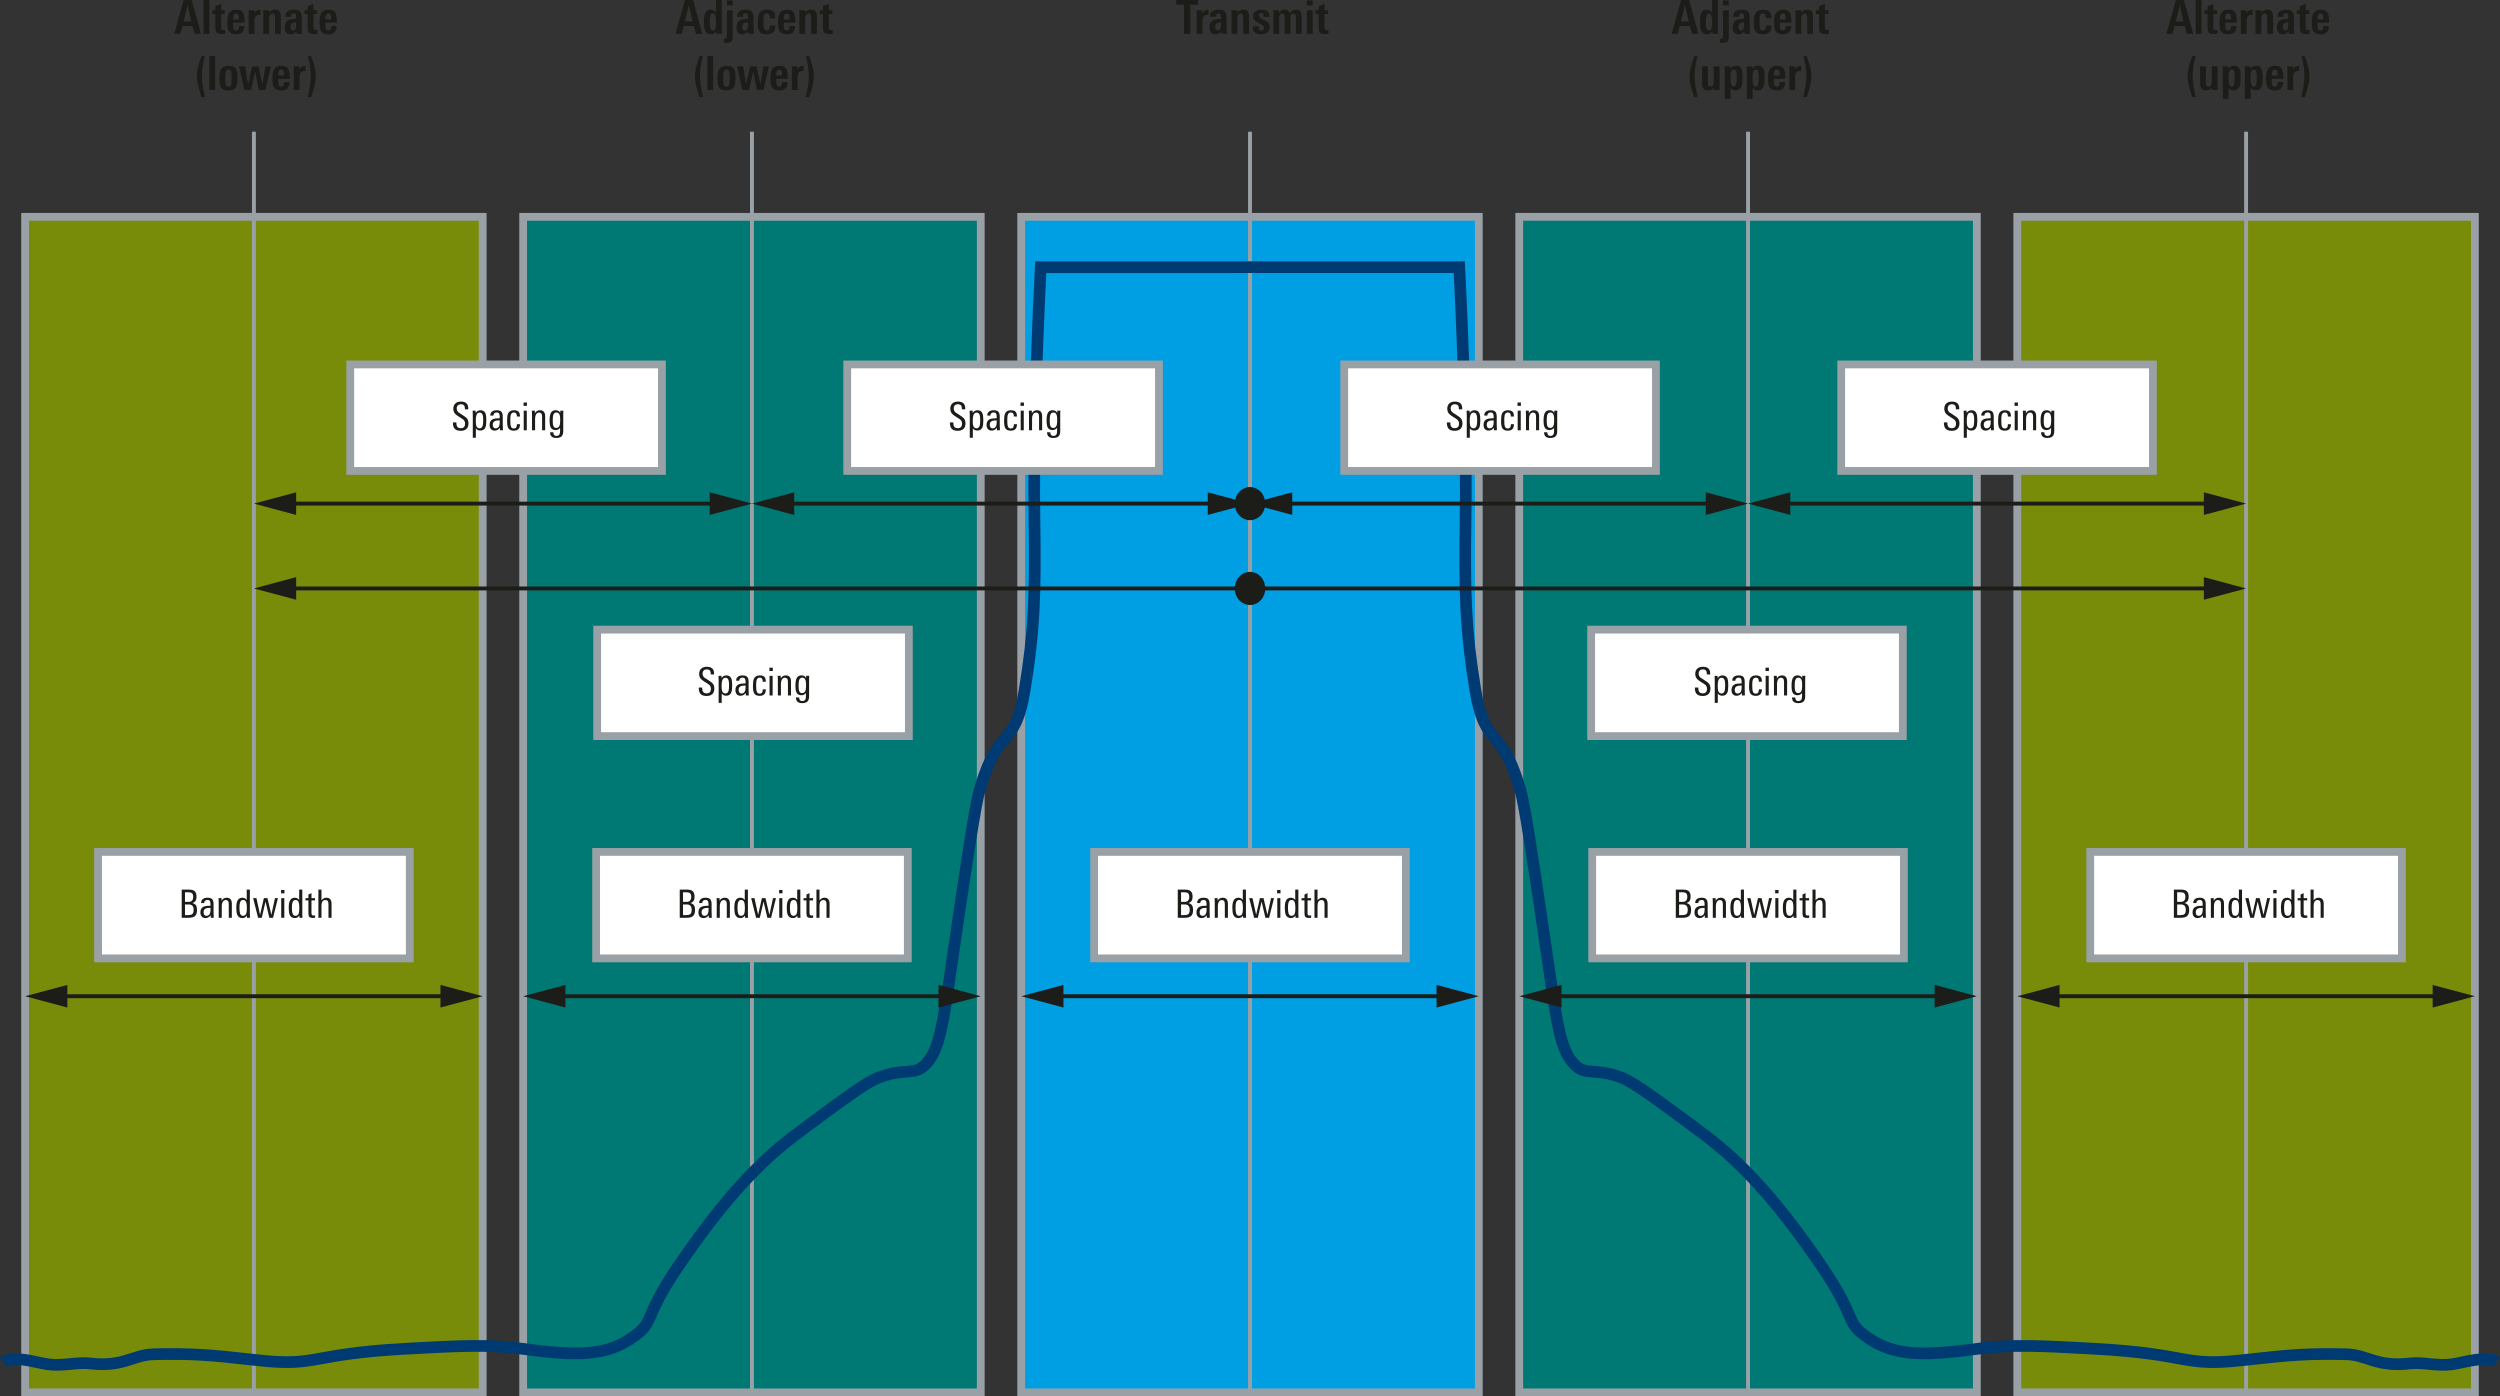 <svg xmlns="http://www.w3.org/2000/svg" xmlns:xlink="http://www.w3.org/1999/xlink" version="1.2" viewBox="0 0 1283.35 716.762"><rect x="0" y="0" width="1283.35" height="716.762" fill="#333333" stroke="none"/><defs><symbol id="a" overflow="visible"><path d="M6.797-14.781L4.828-6.344h3.938zM10.437 0l-1.03-3.984H4.171L3.14 0H-.031l4.86-17.36h4.14L13.734 0zm0 0"/></symbol><symbol id="b" overflow="visible"><path d="M1.313 0v-17.36h2.984V0zm0 0"/></symbol><symbol id="c" overflow="visible"><path d="M6.813.031c-.22.032-.47.055-.75.078-.282.02-.59.032-.922.032C3.867.14 2.988-.086 2.5-.547c-.48-.445-.719-1.32-.719-2.625v-6.984H.171v-1.938h1.61v-2.062l2.969-1.235v3.297h1.89v1.938H4.75v6.562c0 .625.07 1.04.219 1.235.176.28.52.421 1.031.421.156-.019.426-.046.813-.078zm0 0"/></symbol><symbol id="d" overflow="visible"><path d="M6.813-7.375c0-.781-.024-1.332-.063-1.656-.148-.938-.594-1.406-1.344-1.406-.836 0-1.336.527-1.5 1.578-.031.23-.058.468-.078.718-.012.243-.015.496-.015.766zm-3 1.656v1.094c0 1.055.113 1.813.343 2.281.239.461.64.688 1.203.688.989 0 1.485-.785 1.485-2.36h2.828C9.609-2.504 9.234-1.41 8.547-.734 7.867-.054 6.805.28 5.359.28c-1.898 0-3.171-.613-3.828-1.844C1.082-2.394.86-3.848.86-5.921c0-2.031.254-3.52.766-4.469.727-1.332 2.023-2 3.89-2 1.895 0 3.13.672 3.704 2.016.351.805.531 2.355.531 4.656zm0 0"/></symbol><symbol id="e" overflow="visible"><path d="M7.344-9.64a2.68 2.68 0 00-.266-.047c-.086-.008-.164-.016-.234-.016-1.719 0-2.578.98-2.578 2.937V0h-2.97v-9.906c0-.52-.007-.957-.015-1.313-.011-.363-.023-.656-.031-.875h2.86l.015 1.563c.613-1.188 1.64-1.781 3.078-1.781h.14zm0 0"/></symbol><symbol id="f" overflow="visible"><path d="M7.344 0v-8.11c0-.8-.059-1.335-.172-1.609-.188-.476-.59-.719-1.203-.719-.524 0-.934.258-1.235.766-.293.5-.437 1.094-.437 1.781V0H1.313v-10.125c0-.414-.012-.785-.032-1.11-.011-.32-.031-.609-.062-.859h3l.031 1.344c.75-1.094 1.738-1.64 2.969-1.64 1.164 0 1.984.312 2.453.937.426.562.64 1.484.64 2.765V0zm0 0"/></symbol><symbol id="g" overflow="visible"><path d="M6.531-5.828H6c-1.574 0-2.36.746-2.36 2.234 0 1.262.426 1.89 1.282 1.89 1.05 0 1.586-.921 1.61-2.765zM6.72 0l-.047-1.375C5.992-.301 4.984.235 3.64.235 1.66.234.67-.974.67-3.392c0-1.77.579-2.957 1.735-3.562.781-.438 2.156-.656 4.125-.656v-.625c0-.739-.047-1.243-.14-1.516-.18-.52-.547-.781-1.11-.781-.918 0-1.375.539-1.375 1.61v.187H.984v-.22c0-2.288 1.477-3.437 4.438-3.437 1.469 0 2.5.325 3.094.97.593.636.89 1.694.89 3.171v4.219c0 .843.016 1.601.047 2.265.031.668.078 1.258.14 1.766zm0 0"/></symbol><symbol id="h" overflow="visible"><path d="M3.813 3.719C2.218-.738 1.421-4.29 1.421-6.937c0-2.813.797-6.286 2.39-10.422h1.735A36.733 36.733 0 004.016-6.797c0 1.543.164 3.305.5 5.281.175.887.347 1.758.515 2.625.164.864.336 1.735.516 2.61zm0 0"/></symbol><symbol id="i" overflow="visible"><path d="M7.11-7.25c0-1.02-.07-1.75-.204-2.188-.218-.664-.672-1-1.36-1-.718 0-1.21.391-1.468 1.172-.148.47-.219 1.157-.219 2.063v2.406c0 .93.067 1.602.204 2.016.218.75.703 1.125 1.453 1.125.707 0 1.171-.352 1.39-1.063.133-.375.203-1.02.203-1.937zm3.015.844c0 2.324-.242 3.937-.719 4.843C8.75-.331 7.453.282 5.516.282c-1.98 0-3.297-.586-3.954-1.765C1.095-2.336.86-3.852.86-6.031c0-2.008.266-3.489.797-4.438.719-1.281 2.032-1.922 3.938-1.922 1.906 0 3.187.555 3.843 1.657.458.804.688 2.246.688 4.328zm0 0"/></symbol><symbol id="j" overflow="visible"><path d="M13.781 0h-3.36L8.5-9.406 6.344 0H2.969L.219-12.094h3.219l1.39 9.375 2.156-9.375h3.266l1.984 9.375 1.547-9.375h2.797zm0 0"/></symbol><symbol id="k" overflow="visible"><path d="M5.094-6.938c0 2.649-.805 6.2-2.407 10.657H.954c.176-.875.348-1.746.516-2.61.176-.867.347-1.738.515-2.625.344-1.976.516-3.738.516-5.28 0-3.614-.516-7.134-1.547-10.563h1.735C4.288-13.223 5.094-9.75 5.094-6.937zm0 0"/></symbol><symbol id="l" overflow="visible"><path d="M7.063-5.906c0-1.438-.086-2.469-.25-3.094-.243-.977-.704-1.469-1.391-1.469-.668 0-1.106.446-1.313 1.328-.168.594-.25 1.684-.25 3.266 0 2.813.532 4.219 1.594 4.219.664 0 1.117-.457 1.36-1.375.164-.57.25-1.531.25-2.875zM7.218 0l-.016-1.297C6.555-.273 5.613.234 4.375.234c-1.418 0-2.402-.64-2.953-1.921-.375-.907-.563-2.329-.563-4.266 0-2.082.188-3.602.563-4.563.476-1.25 1.406-1.875 2.781-1.875 1.176 0 2.117.477 2.828 1.422v-6.39h2.985v15.156c0 .656.02 1.39.062 2.203zm0 0"/></symbol><symbol id="m" overflow="visible"><path d="M4.297 1.219c0 1.218-.195 2.078-.578 2.578-.461.57-1.278.86-2.453.86H.344c-.25 0-.438-.012-.563-.032V2.594c.656 0 1.07-.09 1.25-.266.188-.156.282-.59.282-1.297v-13.125h2.984zM1.313-14.594v-2.562h2.984v2.562zm0 0"/></symbol><symbol id="n" overflow="visible"><path d="M9.953-4.266c-.031 1.387-.262 2.391-.687 3.016C8.578-.227 7.32.281 5.5.281c-1.875 0-3.148-.523-3.813-1.578C1.133-2.129.86-3.535.86-5.516c0-2.257.25-3.879.75-4.859.688-1.344 2.004-2.016 3.954-2.016.789 0 1.46.086 2.015.25.55.157 1 .407 1.344.75.344.344.586.797.734 1.36.156.562.235 1.246.235 2.047H7.062c0-.758-.07-1.305-.203-1.641-.21-.54-.64-.813-1.296-.813-.844 0-1.372.481-1.579 1.438-.093.43-.14 1.383-.14 2.86 0 1.593.047 2.609.14 3.046.207.961.711 1.438 1.516 1.438 1.07 0 1.613-.867 1.625-2.61zm0 0"/></symbol><symbol id="o" overflow="visible"><path d="M7.375 0l-.031-1.297C6.676-.273 5.719.234 4.469.234c-2.106 0-3.157-1.132-3.157-3.406v-8.922h2.985v8.078c0 .711.062 1.23.187 1.563.196.512.598.765 1.204.765.601 0 1.035-.289 1.296-.875.22-.476.329-1.039.329-1.687v-7.844h2.984v10.11c0 .199.004.464.016.796.019.325.046.72.078 1.188zm0 0"/></symbol><symbol id="p" overflow="visible"><path d="M7.469-6.266c0-1.425-.086-2.41-.25-2.953-.211-.832-.64-1.25-1.297-1.25-.719 0-1.2.5-1.438 1.5-.156.586-.234 1.617-.234 3.094 0 2.793.555 4.188 1.672 4.188 1.031 0 1.547-1.524 1.547-4.579zm3 .125c0 2.063-.188 3.547-.563 4.454C9.383-.407 8.398.234 6.953.234c-1.23 0-2.117-.43-2.656-1.296v5.671H1.313V-9.266c0-1.5-.024-2.441-.063-2.828h2.906l.016 1.266c.707-1.04 1.719-1.563 3.031-1.563 1.426 0 2.367.606 2.828 1.813.29.793.438 2.273.438 4.437zm0 0"/></symbol><symbol id="q" overflow="visible"><path d="M7.344-14.953V0H4.125v-14.953h-4v-2.406h11.234v2.406zm0 0"/></symbol><symbol id="r" overflow="visible"><path d="M9.234-3.5c0 2.48-1.48 3.719-4.437 3.719C2.078.219.69-.926.64-3.22v-.64h2.953v.375c.02 1.199.469 1.796 1.344 1.796.894 0 1.343-.468 1.343-1.406 0-.531-.183-.957-.547-1.281-.117-.07-.328-.195-.64-.375-.313-.176-.727-.398-1.235-.672a27.696 27.696 0 01-1.5-.844c-.386-.238-.668-.445-.843-.625-.5-.476-.75-1.164-.75-2.062 0-1.156.425-2.035 1.28-2.64.727-.532 1.727-.798 3-.798 1.438 0 2.474.297 3.11.891.645.594.969 1.547.969 2.86H6.187v-.626c-.062-.925-.484-1.39-1.265-1.39-.805 0-1.203.422-1.203 1.265 0 .5.219.903.656 1.204.07.062.266.183.578.359l1.313.703c1.101.563 1.832 1.016 2.187 1.36.52.562.781 1.32.781 2.265zm0 0"/></symbol><symbol id="s" overflow="visible"><path d="M12.89 0v-8.297c0-1.414-.43-2.125-1.28-2.125-1.024 0-1.532.906-1.532 2.719V0H7.11v-8.375c0-1.363-.418-2.047-1.25-2.047-1.043 0-1.562.906-1.562 2.719V0H1.313v-10.438a12.7 12.7 0 00-.032-.906 7.635 7.635 0 00-.062-.75h2.953l.031 1.36c.688-1.102 1.66-1.657 2.922-1.657 1.25 0 2.145.563 2.688 1.688.863-1.125 1.863-1.688 3-1.688 1.124 0 1.925.356 2.406 1.063.426.625.64 1.617.64 2.969V0zm0 0"/></symbol><symbol id="t" overflow="visible"><path d="M1.313 0v-12.094h2.984V0zm0-14.594v-2.562h2.984v2.562zm0 0"/></symbol><symbol id="u" overflow="visible"><path d="M8.86-3.547c0 1.262-.356 2.215-1.063 2.86-.711.636-1.672.953-2.89.953-1.43 0-2.466-.344-3.11-1.032-.625-.644-.938-1.691-.938-3.14v-.156h1.766v.156c0 .906.145 1.574.438 2 .351.554.968.828 1.843.828 1.457 0 2.188-.781 2.188-2.344 0-.781-.25-1.426-.75-1.937-.23-.227-.813-.63-1.75-1.204C3.3-7.362 2.46-7.96 2.078-8.358c-.68-.72-1.015-1.641-1.015-2.766 0-1.164.375-2.07 1.125-2.719.687-.594 1.624-.89 2.812-.89 2.488 0 3.734 1.168 3.734 3.5v.468H7.016v-.328c0-.75-.133-1.297-.391-1.64-.336-.426-.898-.641-1.688-.641-.667 0-1.187.195-1.562.578-.375.387-.563.914-.563 1.578 0 .824.317 1.512.954 2.063.05.043.726.48 2.03 1.312 1.165.742 1.884 1.278 2.157 1.61.602.668.906 1.562.906 2.687zm0 0"/></symbol><symbol id="v" overflow="visible"><path d="M8.297-5.219c0 1.68-.149 2.887-.438 3.625C7.41-.437 6.531.141 5.22.141c-1 0-1.766-.375-2.297-1.125v4.796H1.344V-7.733c0-1.133-.028-1.914-.078-2.344h1.546v1.203c.583-.945 1.415-1.422 2.5-1.422 1.25 0 2.098.54 2.547 1.61.29.742.438 1.898.438 3.468zm-1.61-.015c0-1.188-.085-2.04-.25-2.563-.261-.863-.789-1.297-1.578-1.297-.773 0-1.32.434-1.64 1.297-.23.637-.344 1.59-.344 2.86 0 1.242.082 2.117.25 2.625.29.867.867 1.296 1.734 1.296.813 0 1.352-.515 1.625-1.546.133-.532.204-1.422.204-2.672zm0 0"/></symbol><symbol id="w" overflow="visible"><path d="M7.578 0H6.047l-.031-1.313c-.68.981-1.579 1.47-2.704 1.47-.843 0-1.5-.282-1.968-.845-.418-.53-.625-1.234-.625-2.109 0-1.426.547-2.39 1.64-2.89.72-.333 1.907-.504 3.563-.516v-.438c0-.82-.07-1.394-.203-1.718-.211-.532-.664-.797-1.36-.797-.48 0-.882.136-1.203.406-.312.262-.469.633-.469 1.11v.093H1.095v-.094c0-.914.332-1.601 1-2.062.57-.395 1.347-.594 2.328-.594 1.156 0 1.96.281 2.422.844.426.5.64 1.34.64 2.515v3.72c0 1.21.032 2.28.094 3.218zM5.922-3.906v-1.188h-.406c-2.106 0-3.157.719-3.157 2.157C2.36-1.645 2.852-1 3.844-1c.738 0 1.289-.316 1.656-.953.281-.508.422-1.16.422-1.953zm0 0"/></symbol><symbol id="x" overflow="visible"><path d="M7.547-3.14C7.547-.91 6.5.202 4.407.202c-1.45 0-2.419-.469-2.907-1.406-.375-.707-.563-1.93-.563-3.672 0-1.75.165-2.988.5-3.719.508-1.133 1.508-1.703 3-1.703 1.145 0 1.958.266 2.438.797.445.512.672 1.328.672 2.453H5.984c0-1.406-.523-2.11-1.562-2.11-.824 0-1.367.45-1.625 1.345-.149.511-.219 1.433-.219 2.765 0 1.524.113 2.57.344 3.14.25.65.726.97 1.437.97.625 0 1.067-.22 1.329-.657.175-.332.273-.847.296-1.547zm0 0"/></symbol><symbol id="y" overflow="visible"><path d="M3-12.547H1.266v-1.719H3zM2.922 0H1.344v-10.078h1.578zm0 0"/></symbol><symbol id="z" overflow="visible"><path d="M8.094 0H6.516v-6.438c0-.863-.059-1.457-.172-1.78-.23-.583-.696-.876-1.39-.876-.68 0-1.204.336-1.579 1-.305.574-.453 1.25-.453 2.031V0H1.344v-7.875c0-.895-.028-1.629-.078-2.203h1.546v1.375c.563-1.063 1.438-1.594 2.626-1.594 1.769 0 2.656 1.047 2.656 3.14zm0 0"/></symbol><symbol id="A" overflow="visible"><path d="M8-10.078c0 .148-.012.414-.031.797a14.36 14.36 0 00-.032.875V.422c0 1.226-.289 2.117-.859 2.672-.574.562-1.484.844-2.734.844-2.086 0-3.137-.977-3.157-2.922H2.86c0 1.226.52 1.843 1.563 1.843.812 0 1.351-.293 1.625-.875.176-.386.266-1.027.266-1.921v-1.36C5.758-.516 4.984-.125 3.983-.125c-1.261 0-2.12-.523-2.578-1.578C1.094-2.391.938-3.47.938-4.937c0-1.625.164-2.836.5-3.641C1.913-9.723 2.77-10.297 4-10.297c1.125 0 1.93.465 2.422 1.39v-1.171zM6.36-5.36c0-1.133-.094-1.973-.282-2.516-.293-.832-.84-1.25-1.64-1.25-.825 0-1.372.469-1.641 1.406-.156.563-.235 1.492-.235 2.782 0 1.156.079 1.984.235 2.484.258.824.773 1.234 1.547 1.234.906 0 1.504-.5 1.797-1.5.144-.52.218-1.398.218-2.64zm0 0"/></symbol><symbol id="B" overflow="visible"><path d="M9.453-3.953c0 1.46-.367 2.496-1.094 3.11C7.691-.282 6.617 0 5.141 0H1.594v-14.453h3.843c1.29 0 2.239.281 2.844.844.614.554.922 1.476.922 2.765 0 .906-.156 1.602-.469 2.078-.312.555-.875.954-1.687 1.204.926.23 1.57.652 1.937 1.265.313.531.47 1.313.47 2.344zM7.5-10.734c0-.895-.219-1.524-.656-1.891-.387-.313-1.016-.469-1.89-.469H3.28v4.938h1.781c1.625 0 2.438-.86 2.438-2.578zm.219 6.687c0-.937-.203-1.633-.61-2.094-.406-.468-1.078-.703-2.015-.703H3.28v5.485h1.531c1.02 0 1.743-.164 2.172-.5.489-.383.735-1.114.735-2.188zm0 0"/></symbol><symbol id="C" overflow="visible"><path d="M7.984 0H6.438l-.016-1.156C5.848-.281 5.062.156 4.062.156c-1.292 0-2.18-.578-2.656-1.734-.312-.77-.468-1.973-.468-3.61 0-1.53.18-2.687.546-3.468.477-1.094 1.32-1.64 2.532-1.64 1.02 0 1.78.39 2.28 1.171v-5.328h1.61v12.547c0 .367.024 1 .078 1.906zM6.36-4.938c0-1.375-.101-2.351-.296-2.937-.282-.844-.825-1.266-1.625-1.266-.782 0-1.313.446-1.594 1.329-.188.574-.281 1.464-.281 2.671 0 1.325.101 2.293.312 2.907C3.156-1.41 3.656-1 4.375-1c.852 0 1.422-.422 1.703-1.266.188-.539.281-1.43.281-2.671zm0 0"/></symbol><symbol id="D" overflow="visible"><path d="M13.078-10.078L10.563 0H8.655L6.703-8.344 4.781 0H2.875L.344-10.078h1.703L3.907-1.5l1.952-8.578h1.844l2 8.578 1.844-8.578zm0 0"/></symbol><symbol id="E" overflow="visible"><path d="M5.234 0c-.492.05-.875.078-1.156.078-.906 0-1.527-.191-1.86-.578-.28-.344-.421-.977-.421-1.906v-6.516h-1.5v-1.156h1.5v-1.86l1.578-.703v2.563h1.813v1.156H3.375v6.344c0 .562.078.945.234 1.14.164.188.47.282.907.282.082 0 .32-.024.718-.078zm0 0"/></symbol><symbol id="F" overflow="visible"><path d="M8.094 0H6.516v-6.438c0-.851-.059-1.445-.172-1.78-.23-.583-.696-.876-1.39-.876-1.356 0-2.032.992-2.032 2.969V0H1.344v-14.453h1.578v5.531c.656-.914 1.5-1.375 2.531-1.375 1.758 0 2.64 1.055 2.64 3.156zm0 0"/></symbol></defs><path d="M759.12 714.762H524.23V111.316h234.89zm0 0" fill="#009ee3" stroke="#99a1a6" stroke-width="4" stroke-miterlimit="10"/><path d="M503.456 714.762H268.561V111.316h234.895zm0 0" fill="#007873" stroke="#99a1a6" stroke-width="4" stroke-miterlimit="10"/><path d="M247.788 714.762H12.894V111.316h234.894zm0 0M1270.456 714.762h-234.895V111.316h234.895zm0 0" fill="#788c0a" stroke="#99a1a6" stroke-width="4" stroke-miterlimit="10"/><path d="M1014.788 714.762H779.894V111.316h234.894zm0 0" fill="#007873" stroke="#99a1a6" stroke-width="4" stroke-miterlimit="10"/><path d="M386.007 67.613v649.149M641.675 67.613v649.149M130.343 67.613v649.149M897.343 67.613v649.149M1153.007 67.613v649.149" fill="none" stroke="#99a1a6" stroke-width="2" stroke-miterlimit="10"/><path d="M1281.679 699.195c-5.301-3.554-16.368.164-22.715 1.11-7.985 1.191-14.84-1.223-21.961-.383-17.129 2.015-21.883-4.555-32.828-4.746-19.028-.328-26.293.058-52.977 3.062-31.21 3.516-26.027-3.14-76.07-5.875-28.121-1.539-42.184-2.308-59.695 0-27.348 3.602-43.332 4.395-58.176-6.804-10.863-8.196-2.903-8.52-25.817-40.938-9.601-13.582-23.308-32.777-42.793-50.746-7.742-7.145-16.253-13.379-33.277-25.852-16.629-12.183-20.672-14.043-24.3-15.32-13.247-4.656-17.2-.18-23.247-6.703-6.726-7.258-8.484-19.992-12.676-48.832-11.804-81.211-13.468-87.742-15.32-93.832-9.492-31.2-17.527-18.961-22.457-48.992-5-30.48-5.66-48.438-5.016-89.84.45-28.613-.648-75.168-3.253-127.344H534.249c-2.605 52.176-3.703 98.73-3.254 127.344.645 41.402-.016 59.36-5.016 89.84-4.93 30.031-12.964 17.793-22.457 48.992-1.851 6.09-3.515 12.621-15.32 93.832-4.191 28.84-5.95 41.574-12.676 48.832-6.047 6.523-10 2.047-23.246 6.703-3.625 1.277-7.672 3.137-24.3 15.32-17.024 12.473-25.536 18.707-33.278 25.852-19.484 17.969-33.191 37.164-42.793 50.746-22.914 32.418-14.953 32.742-25.816 40.938-14.844 11.199-30.832 10.406-58.176 6.804-17.512-2.308-31.574-1.539-59.695 0-50.043 2.735-44.86 9.39-76.07 5.875-26.684-3.004-33.95-3.39-52.977-3.062-10.946.191-15.7 6.761-32.828 4.746-7.121-.84-13.977 1.574-21.961.383-6.348-.946-17.414-4.664-22.715-1.11" fill="none" stroke="#003a73" stroke-width="6" stroke-miterlimit="10"/><path d="M339.8 241.742h-160v-54.66h160zm0 0" fill="#fff" stroke="#99a1a6" stroke-width="4" stroke-miterlimit="10"/><path d="M230.07 511.402H30.611" fill="none" stroke="#1c1c19" stroke-width="2" stroke-miterlimit="10"/><path d="M226.108 505.594l21.68 5.804-21.68 5.817zm0 0M34.577 505.594l-21.683 5.804 21.683 5.817zm0 0" fill="#1c1c19"/><path d="M148.061 258.527h220.227" fill="none" stroke="#1c1c19" stroke-width="2" stroke-miterlimit="10"/><path d="M152.022 264.336l-21.68-5.805 21.68-5.816zm0 0M364.327 264.336l21.68-5.805-21.68-5.816zm0 0" fill="#1c1c19"/><path d="M403.726 258.527h220.23" fill="none" stroke="#1c1c19" stroke-width="2" stroke-miterlimit="10"/><path d="M407.69 264.336l-21.683-5.805 21.683-5.816zm0 0M619.991 264.336l21.684-5.805-21.684-5.816zm0 0" fill="#1c1c19"/><path d="M659.394 258.527h220.23" fill="none" stroke="#1c1c19" stroke-width="2" stroke-miterlimit="10"/><path d="M663.358 264.336l-21.683-5.805 21.683-5.816zm0 0M875.66 264.336l21.683-5.805-21.684-5.816zm0 0" fill="#1c1c19"/><path d="M915.061 258.527h220.227" fill="none" stroke="#1c1c19" stroke-width="2" stroke-miterlimit="10"/><path d="M919.022 264.336l-21.68-5.805 21.68-5.816zm0 0M1131.327 264.336l21.68-5.805-21.68-5.816zm0 0" fill="#1c1c19"/><path d="M594.925 241.742h-160v-54.66h160zm0 0" fill="#fff" stroke="#99a1a6" stroke-width="4" stroke-miterlimit="10"/><path d="M997.07 511.402H797.611" fill="none" stroke="#1c1c19" stroke-width="2" stroke-miterlimit="10"/><path d="M993.108 505.594l21.68 5.804-21.68 5.817zm0 0M801.577 505.594l-21.683 5.804 21.683 5.817zm0 0" fill="#1c1c19"/><path d="M741.401 511.402H541.948" fill="none" stroke="#1c1c19" stroke-width="2" stroke-miterlimit="10"/><path d="M737.44 505.594l21.68 5.804-21.68 5.817zm0 0M545.91 505.594l-21.68 5.804 21.68 5.817zm0 0" fill="#1c1c19"/><path d="M485.737 511.402H286.28" fill="none" stroke="#1c1c19" stroke-width="2" stroke-miterlimit="10"/><path d="M481.772 505.594l21.684 5.804-21.684 5.817zm0 0M290.241 505.594l-21.68 5.804 21.68 5.817zm0 0" fill="#1c1c19"/><path d="M1252.737 511.402H1053.28" fill="none" stroke="#1c1c19" stroke-width="2" stroke-miterlimit="10"/><path d="M1248.772 505.594l21.684 5.804-21.684 5.817zm0 0M1057.241 505.594l-21.68 5.804 21.68 5.817zm0 0" fill="#1c1c19"/><path d="M148.061 302.07h987.227" fill="none" stroke="#1c1c19" stroke-width="2" stroke-miterlimit="10"/><path d="M152.022 307.883l-21.68-5.809 21.68-5.812zm0 0M1131.327 307.879l21.68-5.805-21.68-5.816zm0 0M648.737 258.527c0 4.266-3.16 7.723-7.062 7.723-3.903 0-7.063-3.457-7.063-7.723 0-4.265 3.16-7.722 7.063-7.722 3.902 0 7.062 3.457 7.062 7.722" fill="#1c1c19"/><path d="M648.737 258.527c0 4.266-3.16 7.723-7.062 7.723-3.903 0-7.063-3.457-7.063-7.723 0-4.265 3.16-7.722 7.063-7.722 3.902 0 7.062 3.457 7.062 7.722zm0 0" fill="none" stroke="#1c1c19" stroke-width="1.568" stroke-miterlimit="10"/><path d="M648.737 302.07c0 4.266-3.16 7.723-7.062 7.723-3.903 0-7.063-3.457-7.063-7.723 0-4.265 3.16-7.722 7.063-7.722 3.902 0 7.062 3.457 7.062 7.722" fill="#1c1c19"/><path d="M648.737 302.07c0 4.266-3.16 7.723-7.062 7.723-3.903 0-7.063-3.457-7.063-7.723 0-4.265 3.16-7.722 7.063-7.722 3.902 0 7.062 3.457 7.062 7.722zm0 0" fill="none" stroke="#1c1c19" stroke-width="1.568" stroke-miterlimit="10"/><path d="M850.05 241.742h-160v-54.66h160zm0 0M1105.175 241.742h-160v-54.66h160zm0 0M466.55 377.871h-160v-54.66h160zm0 0M976.8 377.871h-160v-54.66h160zm0 0M210.343 491.98h-160v-54.66h160zm0 0M466.01 491.98h-160v-54.66h160zm0 0M721.675 491.98h-160v-54.66h160zm0 0M977.343 491.98h-160v-54.66h160zm0 0M1233.007 491.98h-160v-54.66h160zm0 0" fill="#fff" stroke="#99a1a6" stroke-width="4" stroke-miterlimit="10"/><g fill="#1c1c19" transform="translate(1.675 -3.238)"><use height="100%" width="100%" y="20.598" x="87.785" xlink:href="#a"/><use height="100%" width="100%" y="20.598" x="101.489" xlink:href="#b"/><use height="100%" width="100%" y="20.598" x="107.105" xlink:href="#c"/><use height="100%" width="100%" y="20.598" x="114.137" xlink:href="#d"/><use height="100%" width="100%" y="20.598" x="124.673" xlink:href="#e"/><use height="100%" width="100%" y="20.598" x="132.185" xlink:href="#f"/><use height="100%" width="100%" y="20.598" x="143.825" xlink:href="#g"/><use height="100%" width="100%" y="20.598" x="154.481" xlink:href="#c"/><use height="100%" width="100%" y="20.598" x="161.513" xlink:href="#d"/></g><g fill="#1c1c19" transform="translate(1.675 -3.238)"><use height="100%" width="100%" y="49.397" x="97.973" xlink:href="#h"/><use height="100%" width="100%" y="49.397" x="104.477" xlink:href="#b"/><use height="100%" width="100%" y="49.397" x="110.093" xlink:href="#i"/></g><use height="100%" width="100%" y="49.397" x="120.797" xlink:href="#j" fill="#1c1c19" transform="translate(1.675 -3.238)"/><g fill="#1c1c19" transform="translate(1.675 -3.238)"><use height="100%" width="100%" y="49.397" x="137.309" xlink:href="#d"/><use height="100%" width="100%" y="49.397" x="147.845" xlink:href="#e"/><use height="100%" width="100%" y="49.397" x="155.357" xlink:href="#k"/></g><g fill="#1c1c19" transform="translate(1.675 -3.238)"><use height="100%" width="100%" y="20.598" x="856.453" xlink:href="#a"/><use height="100%" width="100%" y="20.598" x="870.157" xlink:href="#l"/><use height="100%" width="100%" y="20.598" x="881.485" xlink:href="#m"/><use height="100%" width="100%" y="20.598" x="887.101" xlink:href="#g"/><use height="100%" width="100%" y="20.598" x="897.757" xlink:href="#n"/><use height="100%" width="100%" y="20.598" x="908.173" xlink:href="#d"/><use height="100%" width="100%" y="20.598" x="918.709" xlink:href="#f"/><use height="100%" width="100%" y="20.598" x="930.349" xlink:href="#c"/></g><g fill="#1c1c19" transform="translate(1.675 -3.238)"><use height="100%" width="100%" y="49.397" x="864.241" xlink:href="#h"/><use height="100%" width="100%" y="49.397" x="870.745" xlink:href="#o"/><use height="100%" width="100%" y="49.397" x="882.385" xlink:href="#p"/><use height="100%" width="100%" y="49.397" x="893.713" xlink:href="#p"/><use height="100%" width="100%" y="49.397" x="905.041" xlink:href="#d"/><use height="100%" width="100%" y="49.397" x="915.577" xlink:href="#e"/><use height="100%" width="100%" y="49.397" x="923.089" xlink:href="#k"/></g><use height="100%" width="100%" y="20.598" x="601.987" xlink:href="#q" fill="#1c1c19" transform="translate(1.675 -3.238)"/><use height="100%" width="100%" y="20.598" x="611.323" xlink:href="#e" fill="#1c1c19" transform="translate(1.675 -3.238)"/><g fill="#1c1c19" transform="translate(1.675 -3.238)"><use height="100%" width="100%" y="20.598" x="618.547" xlink:href="#g"/><use height="100%" width="100%" y="20.598" x="629.203" xlink:href="#f"/><use height="100%" width="100%" y="20.598" x="640.843" xlink:href="#r"/><use height="100%" width="100%" y="20.598" x="650.683" xlink:href="#s"/><use height="100%" width="100%" y="20.598" x="667.867" xlink:href="#t"/><use height="100%" width="100%" y="20.598" x="673.483" xlink:href="#c"/></g><g fill="#1c1c19" transform="translate(1.675 -3.238)"><use height="100%" width="100%" y="20.598" x="345.115" xlink:href="#a"/><use height="100%" width="100%" y="20.598" x="358.819" xlink:href="#l"/><use height="100%" width="100%" y="20.598" x="370.147" xlink:href="#m"/><use height="100%" width="100%" y="20.598" x="375.763" xlink:href="#g"/><use height="100%" width="100%" y="20.598" x="386.419" xlink:href="#n"/><use height="100%" width="100%" y="20.598" x="396.835" xlink:href="#d"/><use height="100%" width="100%" y="20.598" x="407.371" xlink:href="#f"/><use height="100%" width="100%" y="20.598" x="419.011" xlink:href="#c"/></g><g fill="#1c1c19" transform="translate(1.675 -3.238)"><use height="100%" width="100%" y="49.397" x="353.639" xlink:href="#h"/><use height="100%" width="100%" y="49.397" x="360.143" xlink:href="#b"/><use height="100%" width="100%" y="49.397" x="365.759" xlink:href="#i"/></g><use height="100%" width="100%" y="49.397" x="376.463" xlink:href="#j" fill="#1c1c19" transform="translate(1.675 -3.238)"/><g fill="#1c1c19" transform="translate(1.675 -3.238)"><use height="100%" width="100%" y="49.397" x="392.975" xlink:href="#d"/><use height="100%" width="100%" y="49.397" x="403.511" xlink:href="#e"/><use height="100%" width="100%" y="49.397" x="411.023" xlink:href="#k"/></g><g fill="#1c1c19" transform="translate(1.675 -3.238)"><use height="100%" width="100%" y="20.598" x="1110.452" xlink:href="#a"/><use height="100%" width="100%" y="20.598" x="1124.156" xlink:href="#b"/><use height="100%" width="100%" y="20.598" x="1129.772" xlink:href="#c"/><use height="100%" width="100%" y="20.598" x="1136.804" xlink:href="#d"/><use height="100%" width="100%" y="20.598" x="1147.34" xlink:href="#e"/><use height="100%" width="100%" y="20.598" x="1154.852" xlink:href="#f"/><use height="100%" width="100%" y="20.598" x="1166.492" xlink:href="#g"/><use height="100%" width="100%" y="20.598" x="1177.148" xlink:href="#c"/><use height="100%" width="100%" y="20.598" x="1184.18" xlink:href="#d"/></g><g fill="#1c1c19" transform="translate(1.675 -3.238)"><use height="100%" width="100%" y="49.397" x="1119.908" xlink:href="#h"/><use height="100%" width="100%" y="49.397" x="1126.412" xlink:href="#o"/><use height="100%" width="100%" y="49.397" x="1138.052" xlink:href="#p"/><use height="100%" width="100%" y="49.397" x="1149.38" xlink:href="#p"/><use height="100%" width="100%" y="49.397" x="1160.708" xlink:href="#d"/><use height="100%" width="100%" y="49.397" x="1171.244" xlink:href="#e"/><use height="100%" width="100%" y="49.397" x="1178.756" xlink:href="#k"/></g><g fill="#1c1c19" transform="translate(1.675 -3.238)"><use height="100%" width="100%" y="224.127" x="229.966" xlink:href="#u"/><use height="100%" width="100%" y="224.127" x="239.686" xlink:href="#v"/><use height="100%" width="100%" y="224.127" x="248.926" xlink:href="#w"/><use height="100%" width="100%" y="224.127" x="257.706" xlink:href="#x"/><use height="100%" width="100%" y="224.127" x="265.826" xlink:href="#y"/><use height="100%" width="100%" y="224.127" x="270.086" xlink:href="#z"/><use height="100%" width="100%" y="224.127" x="279.526" xlink:href="#A"/></g><g fill="#1c1c19" transform="translate(1.675 -3.238)"><use height="100%" width="100%" y="224.127" x="485.086" xlink:href="#u"/><use height="100%" width="100%" y="224.127" x="494.806" xlink:href="#v"/><use height="100%" width="100%" y="224.127" x="504.046" xlink:href="#w"/><use height="100%" width="100%" y="224.127" x="512.826" xlink:href="#x"/><use height="100%" width="100%" y="224.127" x="520.946" xlink:href="#y"/><use height="100%" width="100%" y="224.127" x="525.206" xlink:href="#z"/><use height="100%" width="100%" y="224.127" x="534.646" xlink:href="#A"/></g><g fill="#1c1c19" transform="translate(1.675 -3.238)"><use height="100%" width="100%" y="224.127" x="740.206" xlink:href="#u"/><use height="100%" width="100%" y="224.127" x="749.926" xlink:href="#v"/><use height="100%" width="100%" y="224.127" x="759.166" xlink:href="#w"/><use height="100%" width="100%" y="224.127" x="767.946" xlink:href="#x"/><use height="100%" width="100%" y="224.127" x="776.066" xlink:href="#y"/><use height="100%" width="100%" y="224.127" x="780.326" xlink:href="#z"/><use height="100%" width="100%" y="224.127" x="789.766" xlink:href="#A"/></g><g fill="#1c1c19" transform="translate(1.675 -3.238)"><use height="100%" width="100%" y="360.247" x="356.166" xlink:href="#u"/><use height="100%" width="100%" y="360.247" x="365.886" xlink:href="#v"/><use height="100%" width="100%" y="360.247" x="375.126" xlink:href="#w"/><use height="100%" width="100%" y="360.247" x="383.906" xlink:href="#x"/><use height="100%" width="100%" y="360.247" x="392.026" xlink:href="#y"/><use height="100%" width="100%" y="360.247" x="396.286" xlink:href="#z"/><use height="100%" width="100%" y="360.247" x="405.726" xlink:href="#A"/></g><g fill="#1c1c19" transform="translate(1.675 -3.238)"><use height="100%" width="100%" y="360.247" x="867.506" xlink:href="#u"/><use height="100%" width="100%" y="360.247" x="877.226" xlink:href="#v"/><use height="100%" width="100%" y="360.247" x="886.466" xlink:href="#w"/><use height="100%" width="100%" y="360.247" x="895.246" xlink:href="#x"/><use height="100%" width="100%" y="360.247" x="903.366" xlink:href="#y"/><use height="100%" width="100%" y="360.247" x="907.626" xlink:href="#z"/><use height="100%" width="100%" y="360.247" x="917.066" xlink:href="#A"/></g><g fill="#1c1c19" transform="translate(1.675 -3.238)"><use height="100%" width="100%" y="224.127" x="995.346" xlink:href="#u"/><use height="100%" width="100%" y="224.127" x="1005.066" xlink:href="#v"/><use height="100%" width="100%" y="224.127" x="1014.306" xlink:href="#w"/><use height="100%" width="100%" y="224.127" x="1023.086" xlink:href="#x"/><use height="100%" width="100%" y="224.127" x="1031.206" xlink:href="#y"/><use height="100%" width="100%" y="224.127" x="1035.466" xlink:href="#z"/><use height="100%" width="100%" y="224.127" x="1044.906" xlink:href="#A"/></g><g fill="#1c1c19" transform="translate(1.675 -3.238)"><use height="100%" width="100%" y="474.367" x="1112.666" xlink:href="#B"/><use height="100%" width="100%" y="474.367" x="1123.126" xlink:href="#w"/><use height="100%" width="100%" y="474.367" x="1131.906" xlink:href="#z"/><use height="100%" width="100%" y="474.367" x="1141.346" xlink:href="#C"/><use height="100%" width="100%" y="474.367" x="1150.586" xlink:href="#D"/><use height="100%" width="100%" y="474.367" x="1164.006" xlink:href="#y"/><use height="100%" width="100%" y="474.367" x="1168.266" xlink:href="#C"/><use height="100%" width="100%" y="474.367" x="1177.506" xlink:href="#E"/><use height="100%" width="100%" y="474.367" x="1183.086" xlink:href="#F"/></g><g fill="#1c1c19" transform="translate(1.675 -3.238)"><use height="100%" width="100%" y="474.367" x="90.006" xlink:href="#B"/><use height="100%" width="100%" y="474.367" x="100.466" xlink:href="#w"/><use height="100%" width="100%" y="474.367" x="109.246" xlink:href="#z"/><use height="100%" width="100%" y="474.367" x="118.686" xlink:href="#C"/><use height="100%" width="100%" y="474.367" x="127.926" xlink:href="#D"/><use height="100%" width="100%" y="474.367" x="141.346" xlink:href="#y"/><use height="100%" width="100%" y="474.367" x="145.606" xlink:href="#C"/><use height="100%" width="100%" y="474.367" x="154.846" xlink:href="#E"/><use height="100%" width="100%" y="474.367" x="160.426" xlink:href="#F"/></g><g fill="#1c1c19" transform="translate(1.675 -3.238)"><use height="100%" width="100%" y="474.367" x="345.666" xlink:href="#B"/><use height="100%" width="100%" y="474.367" x="356.126" xlink:href="#w"/><use height="100%" width="100%" y="474.367" x="364.906" xlink:href="#z"/><use height="100%" width="100%" y="474.367" x="374.346" xlink:href="#C"/><use height="100%" width="100%" y="474.367" x="383.586" xlink:href="#D"/><use height="100%" width="100%" y="474.367" x="397.006" xlink:href="#y"/><use height="100%" width="100%" y="474.367" x="401.266" xlink:href="#C"/><use height="100%" width="100%" y="474.367" x="410.506" xlink:href="#E"/><use height="100%" width="100%" y="474.367" x="416.086" xlink:href="#F"/></g><g fill="#1c1c19" transform="translate(1.675 -3.238)"><use height="100%" width="100%" y="474.367" x="601.326" xlink:href="#B"/><use height="100%" width="100%" y="474.367" x="611.786" xlink:href="#w"/><use height="100%" width="100%" y="474.367" x="620.566" xlink:href="#z"/><use height="100%" width="100%" y="474.367" x="630.006" xlink:href="#C"/><use height="100%" width="100%" y="474.367" x="639.246" xlink:href="#D"/><use height="100%" width="100%" y="474.367" x="652.666" xlink:href="#y"/><use height="100%" width="100%" y="474.367" x="656.926" xlink:href="#C"/><use height="100%" width="100%" y="474.367" x="666.166" xlink:href="#E"/><use height="100%" width="100%" y="474.367" x="671.746" xlink:href="#F"/></g><g fill="#1c1c19" transform="translate(1.675 -3.238)"><use height="100%" width="100%" y="474.367" x="856.986" xlink:href="#B"/><use height="100%" width="100%" y="474.367" x="867.446" xlink:href="#w"/><use height="100%" width="100%" y="474.367" x="876.226" xlink:href="#z"/><use height="100%" width="100%" y="474.367" x="885.666" xlink:href="#C"/><use height="100%" width="100%" y="474.367" x="894.906" xlink:href="#D"/><use height="100%" width="100%" y="474.367" x="908.326" xlink:href="#y"/><use height="100%" width="100%" y="474.367" x="912.586" xlink:href="#C"/><use height="100%" width="100%" y="474.367" x="921.826" xlink:href="#E"/><use height="100%" width="100%" y="474.367" x="927.406" xlink:href="#F"/></g></svg>